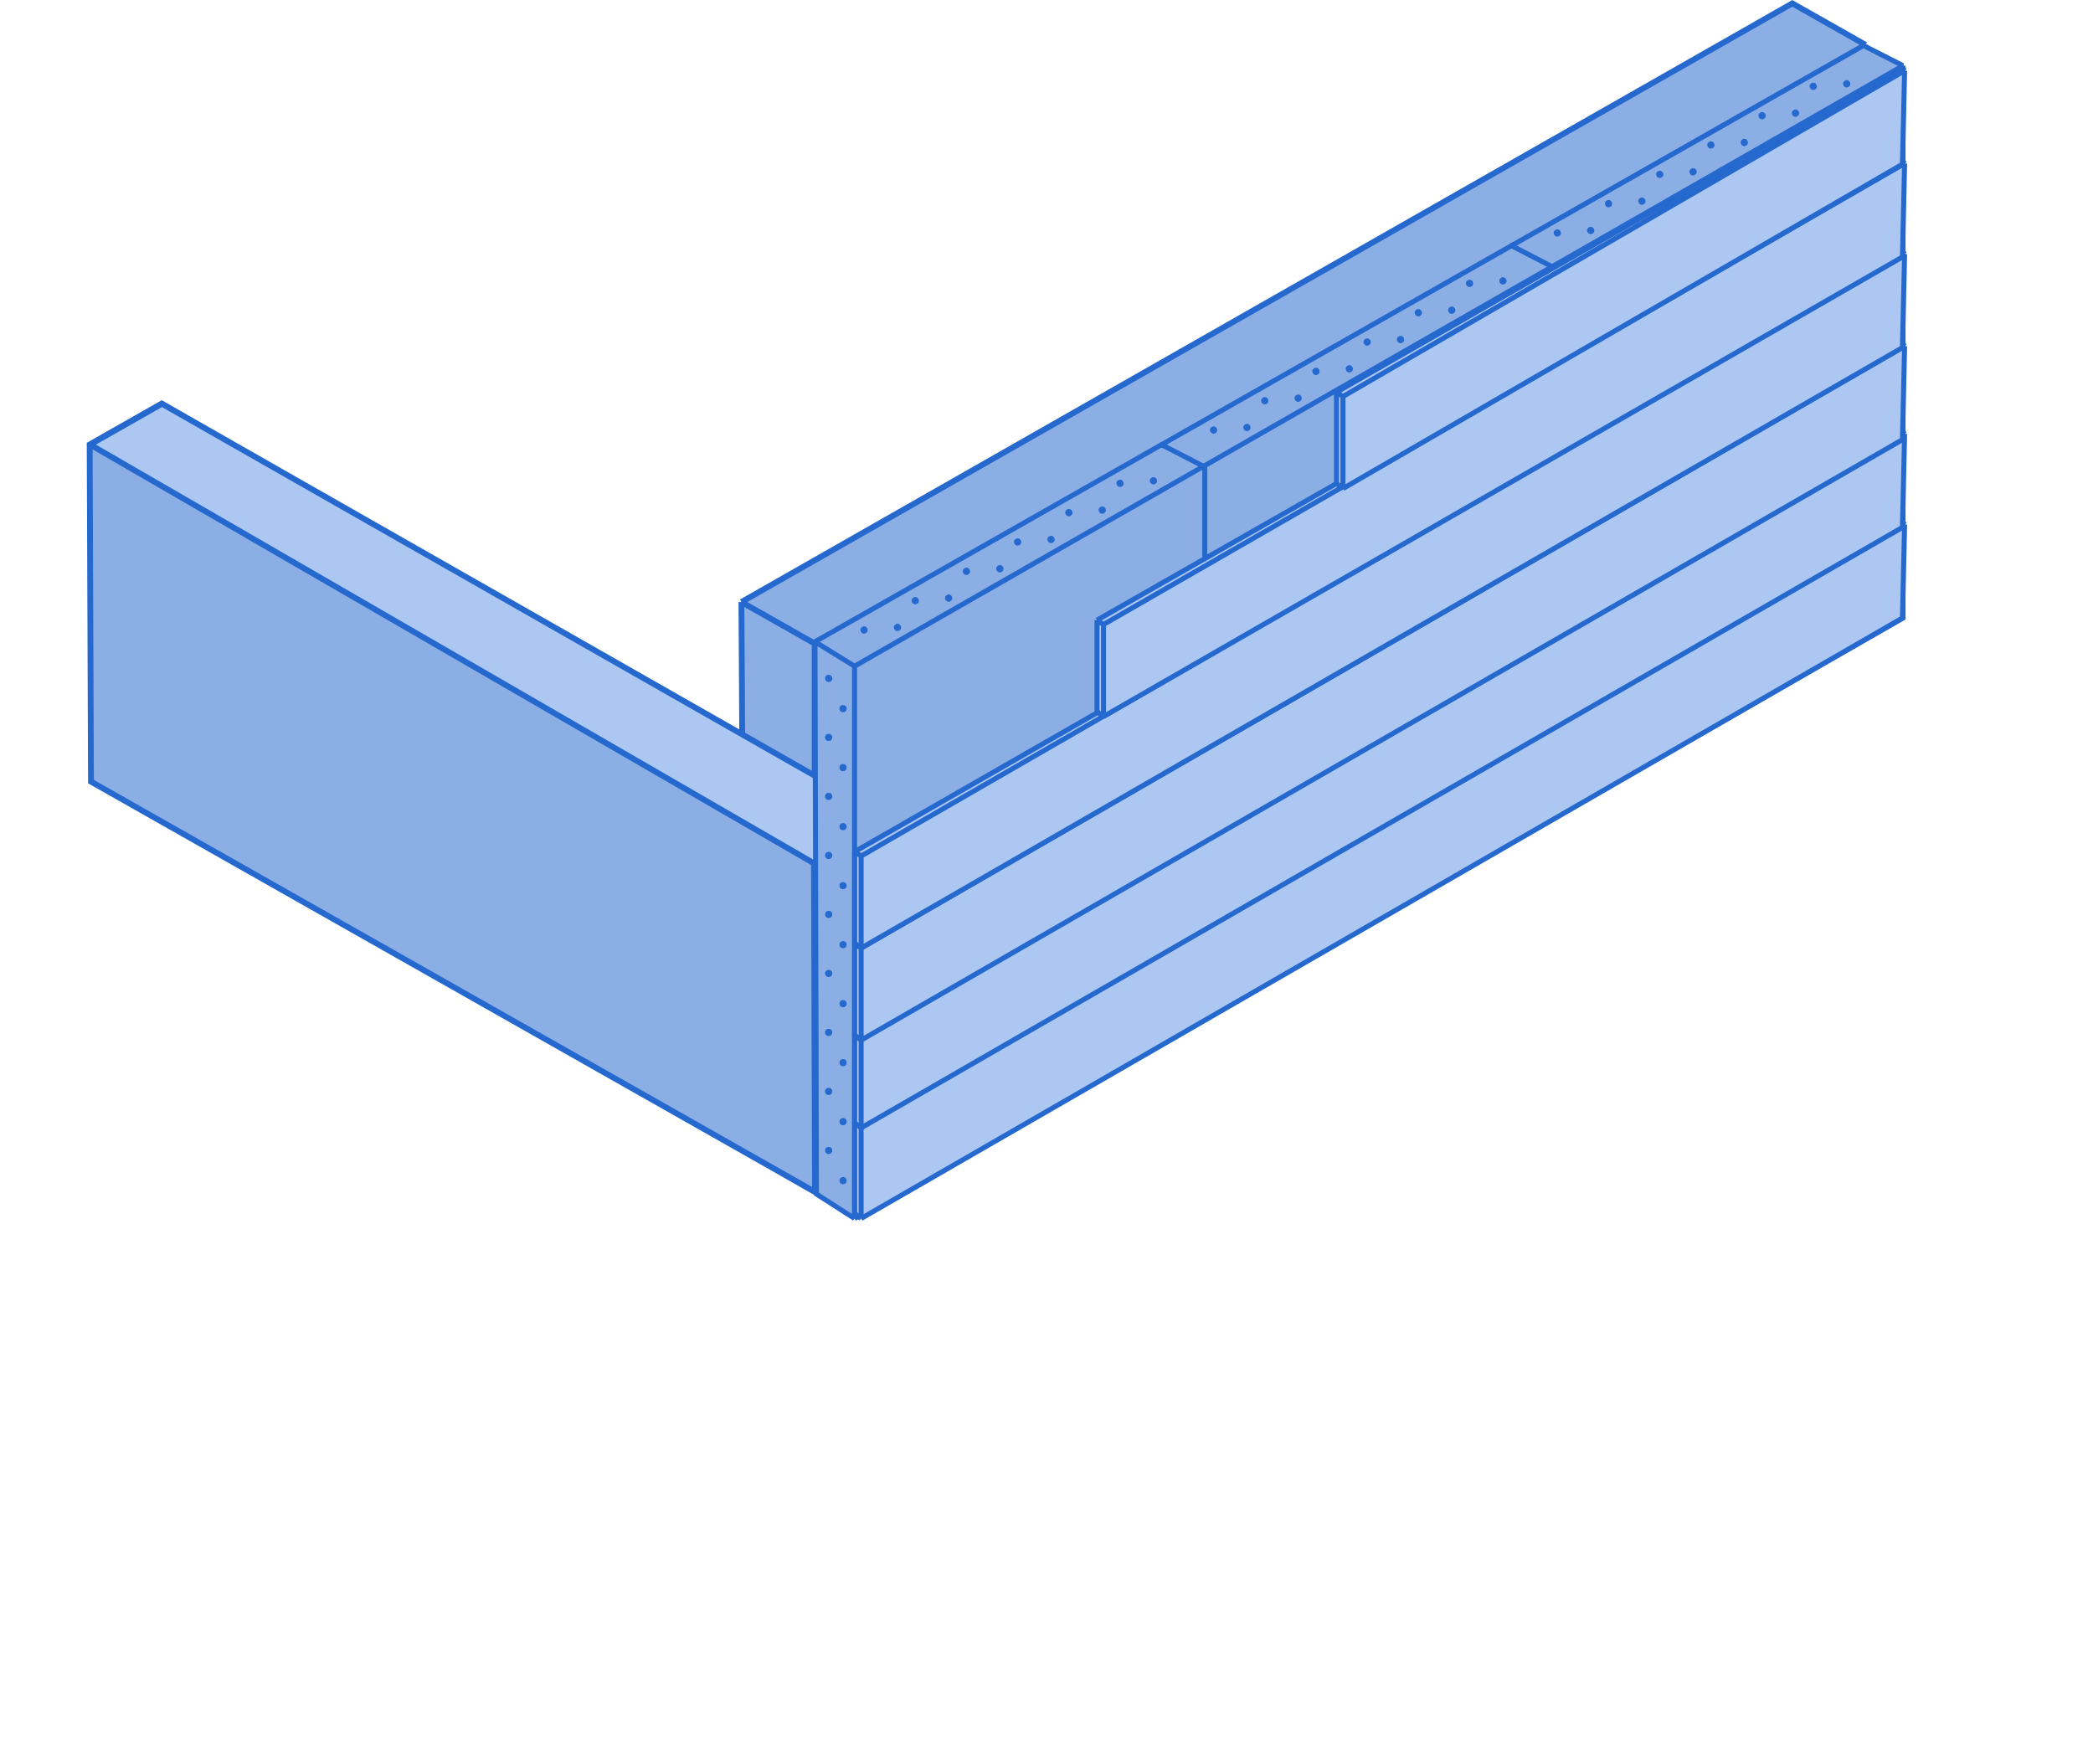 <svg width="267" height="225" viewBox="0 0 267 225" fill="none" xmlns="http://www.w3.org/2000/svg">
<path d="M25.165 81.267L113.062 131.541V152.792L25.165 102.6V81.267Z" fill="#ABC7F2"/>
<path d="M224.443 83.416V72.832L215.1 67.54L205.756 72.998L205.921 83.582L215.1 88.874L224.443 83.416Z" fill="#8BAFE5"/>
<path d="M224.443 72.832V83.416L215.1 88.874M224.443 72.832L215.1 78.29M224.443 72.832L215.1 67.54L205.756 72.998M215.1 88.874V78.29M215.1 88.874L205.921 83.582L205.756 72.998M215.1 78.29L205.756 72.998" stroke="#2568CE" stroke-width="0.742"/>
<path d="M215.348 88.709V78.124L206.004 72.832L187.399 83.416L187.565 94.001L196.743 99.293L215.348 88.709Z" fill="#8BAFE5"/>
<path d="M215.348 78.124V88.709L196.743 99.293M215.348 78.124L196.743 88.709M215.348 78.124L206.004 72.832L187.399 83.416M196.743 99.293V88.709M196.743 99.293L187.565 94.001L187.399 83.416M196.743 88.709L187.399 83.416" stroke="#2568CE" stroke-width="0.742"/>
<path d="M196.66 99.293V88.709L187.316 83.416L168.712 94.001L168.877 104.585L178.055 109.877L196.66 99.293Z" fill="#8BAFE5"/>
<path d="M196.66 88.709V99.293L178.055 109.877M196.66 88.709L178.055 99.293M196.66 88.709L187.316 83.416L168.712 94.001M178.055 109.877V99.293M178.055 109.877L168.877 104.585L168.712 94.001M178.055 99.293L168.712 94.001" stroke="#2568CE" stroke-width="0.742"/>
<path d="M178.137 109.877V99.293L168.793 94.001L150.188 104.585L150.354 115.169L159.532 120.461L178.137 109.877Z" fill="#8BAFE5"/>
<path d="M178.137 99.293V109.877L159.532 120.461M178.137 99.293L159.532 109.877M178.137 99.293L168.793 94.001L150.188 104.585M159.532 120.461V109.877M159.532 120.461L150.354 115.169L150.188 104.585M159.532 109.877L150.188 104.585" stroke="#2568CE" stroke-width="0.742"/>
<path d="M159.615 120.461V109.877L150.272 104.585L131.667 115.169L131.832 125.753L141.01 131.045L159.615 120.461Z" fill="#8BAFE5"/>
<path d="M159.615 109.877V120.461L141.01 131.045M159.615 109.877L141.01 120.461M159.615 109.877L150.272 104.585L131.667 115.169M141.01 131.045V120.461M141.01 131.045L131.832 125.753L131.667 115.169M141.01 120.461L131.667 115.169" stroke="#2568CE" stroke-width="0.742"/>
<path d="M140.928 131.045V120.461L131.584 115.169L112.979 125.753L113.145 136.337L122.323 141.629L140.928 131.045Z" fill="#8BAFE5"/>
<path d="M140.928 120.461V131.045L122.323 141.629M140.928 120.461L122.323 131.045M140.928 120.461L131.584 115.169L112.979 125.753M122.323 141.629V131.045M122.323 141.629L113.145 136.337L112.979 125.753M122.323 131.045L112.979 125.753" stroke="#2568CE" stroke-width="0.742"/>
<path d="M122.572 141.463V130.879L113.229 125.587L94.624 136.171L94.789 146.755L103.967 152.047L122.572 141.463Z" fill="#8BAFE5"/>
<path d="M122.572 130.879V141.463L103.967 152.047M122.572 130.879L103.967 141.463M122.572 130.879L113.229 125.587L94.624 136.171M103.967 152.047V141.463M103.967 152.047L94.789 146.755L94.624 136.171M103.967 141.463L94.624 136.171" stroke="#2568CE" stroke-width="0.742"/>
<path d="M224.609 73.329V62.745L215.266 57.453L196.661 68.037L196.826 78.621L206.005 83.913L224.609 73.329Z" fill="#8BAFE5"/>
<path d="M224.609 62.745V73.329L206.005 83.913M224.609 62.745L206.005 73.329M224.609 62.745L215.266 57.453L196.661 68.037M206.005 83.913V73.329M206.005 83.913L196.826 78.621L196.661 68.037M206.005 73.329L196.661 68.037" stroke="#2568CE" stroke-width="0.742"/>
<path d="M205.922 83.913V73.329L196.578 68.037L177.973 78.621L178.139 89.205L187.317 94.497L205.922 83.913Z" fill="#8BAFE5"/>
<path d="M205.922 73.329V83.913L187.317 94.497M205.922 73.329L187.317 83.913M205.922 73.329L196.578 68.037L177.973 78.621M187.317 94.497V83.913M187.317 94.497L178.139 89.205L177.973 78.621M187.317 83.913L177.973 78.621" stroke="#2568CE" stroke-width="0.742"/>
<path d="M187.4 94.497V83.912L178.057 78.621L159.452 89.204L159.617 99.789L168.796 105.081L187.4 94.497Z" fill="#8BAFE5"/>
<path d="M187.4 83.912V94.497L168.796 105.081M187.4 83.912L168.796 94.497M187.4 83.912L178.057 78.621L159.452 89.204M168.796 105.081V94.497M168.796 105.081L159.617 99.789L159.452 89.204M168.796 94.497L159.452 89.204" stroke="#2568CE" stroke-width="0.742"/>
<path d="M168.877 105.081V94.497L159.533 89.205L140.928 99.789L141.094 110.373L150.272 115.665L168.877 105.081Z" fill="#8BAFE5"/>
<path d="M168.877 94.497V105.081L150.272 115.665M168.877 94.497L150.272 105.081M168.877 94.497L159.533 89.205L140.928 99.789M150.272 115.665V105.081M150.272 115.665L141.094 110.373L140.928 99.789M150.272 105.081L140.928 99.789" stroke="#2568CE" stroke-width="0.742"/>
<path d="M150.191 115.665V105.081L140.848 99.789L122.243 110.373L122.408 120.957L131.587 126.249L150.191 115.665Z" fill="#8BAFE5"/>
<path d="M150.191 105.081V115.665L131.587 126.249M150.191 105.081L131.587 115.665M150.191 105.081L140.848 99.789L122.243 110.373M131.587 126.249V115.665M131.587 126.249L122.408 120.957L122.243 110.373M131.587 115.665L122.243 110.373" stroke="#2568CE" stroke-width="0.742"/>
<path d="M131.834 126.084V115.5L122.49 110.208L103.885 120.792L104.051 131.376L113.229 136.668L131.834 126.084Z" fill="#8BAFE5"/>
<path d="M131.834 115.5V126.084L113.229 136.668M131.834 115.5L113.229 126.084M131.834 115.5L122.49 110.208L103.885 120.792M113.229 136.668V126.084M113.229 136.668L104.051 131.376L103.885 120.792M113.229 126.084L103.885 120.792" stroke="#2568CE" stroke-width="0.742"/>
<path d="M85.363 131.541V120.957L94.707 115.665L113.312 126.249L113.146 136.833L103.968 142.125L85.363 131.541Z" fill="#8BAFE5"/>
<path d="M85.363 120.957V131.541L103.968 142.125M85.363 120.957L103.968 131.541M85.363 120.957L94.707 115.665L113.312 126.249M103.968 142.125V131.541M103.968 142.125L113.146 136.833L113.312 126.249M103.968 131.541L113.312 126.249" stroke="#2568CE" stroke-width="0.742"/>
<path d="M11.604 99.706L11.439 56.708L20.617 51.499L103.801 99.375L103.967 152.047L11.604 99.706Z" fill="#8BAFE5" stroke="#2568CE" stroke-width="0.742"/>
<path d="M224.443 62.745V52.16L215.1 46.868L205.756 52.326L205.921 62.91L215.1 68.202L224.443 62.745Z" fill="#8BAFE5"/>
<path d="M224.443 52.16V62.745L215.1 68.202M224.443 52.16L215.1 57.618M224.443 52.16L215.1 46.868L205.756 52.326M215.1 68.202V57.618M215.1 68.202L205.921 62.91L205.756 52.326M215.1 57.618L205.756 52.326" stroke="#2568CE" stroke-width="0.742"/>
<path d="M215.348 68.036V57.452L206.004 52.16L187.399 62.744L187.565 73.328L196.743 78.62L215.348 68.036Z" fill="#8BAFE5"/>
<path d="M215.348 57.452V68.036L196.743 78.62M215.348 57.452L196.743 68.036M215.348 57.452L206.004 52.16L187.399 62.744M196.743 78.62V68.036M196.743 78.62L187.565 73.328L187.399 62.744M196.743 68.036L187.399 62.744" stroke="#2568CE" stroke-width="0.742"/>
<path d="M196.66 78.621V68.037L187.316 62.745L168.712 73.329L168.877 83.913L178.055 89.205L196.66 78.621Z" fill="#8BAFE5"/>
<path d="M196.66 68.037V78.621L178.055 89.205M196.66 68.037L178.055 78.621M196.66 68.037L187.316 62.745L168.712 73.329M178.055 89.205V78.621M178.055 89.205L168.877 83.913L168.712 73.329M178.055 78.621L168.712 73.329" stroke="#2568CE" stroke-width="0.742"/>
<path d="M178.137 89.205V78.621L168.793 73.329L150.188 83.913L150.354 94.497L159.532 99.789L178.137 89.205Z" fill="#8BAFE5"/>
<path d="M178.137 78.621V89.205L159.532 99.789M178.137 78.621L159.532 89.205M178.137 78.621L168.793 73.329L150.188 83.913M159.532 99.789V89.205M159.532 99.789L150.354 94.497L150.188 83.913M159.532 89.205L150.188 83.913" stroke="#2568CE" stroke-width="0.742"/>
<path d="M159.615 99.789V89.205L150.272 83.913L131.667 94.497L131.832 105.081L141.01 110.373L159.615 99.789Z" fill="#8BAFE5"/>
<path d="M159.615 89.205V99.789L141.01 110.373M159.615 89.205L141.01 99.789M159.615 89.205L150.272 83.913L131.667 94.497M141.01 110.373V99.789M141.01 110.373L131.832 105.081L131.667 94.497M141.01 99.789L131.667 94.497" stroke="#2568CE" stroke-width="0.742"/>
<path d="M140.928 110.373V99.788L131.584 94.496L112.979 105.081L113.145 115.665L122.323 120.957L140.928 110.373Z" fill="#8BAFE5"/>
<path d="M140.928 99.788V110.373L122.323 120.957M140.928 99.788L122.323 110.373M140.928 99.788L131.584 94.496L112.979 105.081M122.323 120.957V110.373M122.323 120.957L113.145 115.665L112.979 105.081M122.323 110.373L112.979 105.081" stroke="#2568CE" stroke-width="0.742"/>
<path d="M224.445 52.16V41.576L215.102 36.284L196.497 46.868L196.662 57.452L205.841 62.744L224.445 52.16Z" fill="#8BAFE5"/>
<path d="M224.445 41.576V52.16L205.841 62.744M224.445 41.576L205.841 52.16M224.445 41.576L215.102 36.284L196.497 46.868M205.841 62.744V52.16M205.841 62.744L196.662 57.452L196.497 46.868M205.841 52.16L196.497 46.868" stroke="#2568CE" stroke-width="0.742"/>
<path d="M205.758 62.745V52.161L196.414 46.868L177.809 57.453L177.975 68.037L187.153 73.329L205.758 62.745Z" fill="#8BAFE5"/>
<path d="M205.758 52.161V62.745L187.153 73.329M205.758 52.161L187.153 62.745M205.758 52.161L196.414 46.868L177.809 57.453M187.153 73.329V62.745M187.153 73.329L177.975 68.037L177.809 57.453M187.153 62.745L177.809 57.453" stroke="#2568CE" stroke-width="0.742"/>
<path d="M187.236 73.329V62.745L177.893 57.453L159.288 68.037L159.453 78.621L168.632 83.913L187.236 73.329Z" fill="#8BAFE5"/>
<path d="M187.236 62.745V73.329L168.632 83.913M187.236 62.745L168.632 73.329M187.236 62.745L177.893 57.453L159.288 68.037M168.632 83.913V73.329M168.632 83.913L159.453 78.621L159.288 68.037M168.632 73.329L159.288 68.037" stroke="#2568CE" stroke-width="0.742"/>
<path d="M168.713 83.913V73.329L159.369 68.037L140.764 78.621L140.93 89.205L150.108 94.497L168.713 83.913Z" fill="#8BAFE5"/>
<path d="M168.713 73.329V83.913L150.108 94.497M168.713 73.329L150.108 83.913M168.713 73.329L159.369 68.037L140.764 78.621M150.108 94.497V83.913M150.108 94.497L140.93 89.205L140.764 78.621M150.108 83.913L140.764 78.621" stroke="#2568CE" stroke-width="0.742"/>
<path d="M150.025 94.497V83.912L140.682 78.621L122.077 89.204L122.242 99.789L131.421 105.081L150.025 94.497Z" fill="#8BAFE5"/>
<path d="M150.025 83.912V94.497L131.421 105.081M150.025 83.912L131.421 94.497M150.025 83.912L140.682 78.621L122.077 89.204M131.421 105.081V94.497M131.421 105.081L122.242 99.789L122.077 89.204M131.421 94.497L122.077 89.204" stroke="#2568CE" stroke-width="0.742"/>
<path d="M131.67 104.915V94.331L122.326 89.039L103.721 99.623L103.887 110.207L113.065 115.499L131.67 104.915Z" fill="#8BAFE5"/>
<path d="M131.67 94.331V104.915L113.065 115.499M131.67 94.331L113.065 104.915M131.67 94.331L122.326 89.039L103.721 99.623M113.065 115.499V104.915M113.065 115.499L103.887 110.207L103.721 99.623M113.065 104.915L103.721 99.623" stroke="#2568CE" stroke-width="0.742"/>
<path d="M122.572 89.783V99.706" stroke="#2568CE" stroke-width="0.165"/>
<path d="M159.615 68.533V78.455" stroke="#2568CE" stroke-width="0.165"/>
<path d="M224.443 41.411V30.827L215.1 25.535L205.756 30.992L205.921 41.576L215.1 46.868L224.443 41.411Z" fill="#8BAFE5"/>
<path d="M224.443 30.827V41.411L215.1 46.868M224.443 30.827L215.1 36.284M224.443 30.827L215.1 25.535L205.756 30.992M215.1 46.868V36.284M215.1 46.868L205.921 41.576L205.756 30.992M215.1 36.284L205.756 30.992" stroke="#2568CE" stroke-width="0.742"/>
<path d="M215.348 46.868V36.284L206.004 30.992L187.399 41.576L187.565 52.16L196.743 57.452L215.348 46.868Z" fill="#8BAFE5"/>
<path d="M215.348 36.284V46.868L196.743 57.452M215.348 36.284L196.743 46.868M215.348 36.284L206.004 30.992L187.399 41.576M196.743 57.452V46.868M196.743 57.452L187.565 52.16L187.399 41.576M196.743 46.868L187.399 41.576" stroke="#2568CE" stroke-width="0.742"/>
<path d="M196.66 57.453V46.869L187.316 41.577L168.712 52.161L168.877 62.745L178.055 68.037L196.66 57.453Z" fill="#8BAFE5"/>
<path d="M196.66 46.869V57.453L178.055 68.037M196.66 46.869L178.055 57.453M196.66 46.869L187.316 41.577L168.712 52.161M178.055 68.037V57.453M178.055 68.037L168.877 62.745L168.712 52.161M178.055 57.453L168.712 52.161" stroke="#2568CE" stroke-width="0.742"/>
<path d="M178.139 68.037V57.453L168.795 52.16L150.19 62.745L150.356 73.329L159.534 78.621L178.139 68.037Z" fill="#8BAFE5"/>
<path d="M178.139 57.453V68.037L159.534 78.621M178.139 57.453L159.534 68.037M178.139 57.453L168.795 52.16L150.19 62.745M159.534 78.621V68.037M159.534 78.621L150.356 73.329L150.19 62.745M159.534 68.037L150.19 62.745" stroke="#2568CE" stroke-width="0.742"/>
<path d="M159.615 78.621V68.037L150.272 62.745L131.667 73.329L131.832 83.913L141.01 89.205L159.615 78.621Z" fill="#8BAFE5"/>
<path d="M159.615 68.037V78.621L141.01 89.205M159.615 68.037L141.01 78.621M159.615 68.037L150.272 62.745L131.667 73.329M141.01 89.205V78.621M141.01 89.205L131.832 83.913L131.667 73.329M141.01 78.621L131.667 73.329" stroke="#2568CE" stroke-width="0.742"/>
<path d="M140.928 89.205V78.621L131.584 73.329L112.979 83.913L113.145 94.497L122.323 99.789L140.928 89.205Z" fill="#8BAFE5"/>
<path d="M140.928 78.621V89.205L122.323 99.789M140.928 78.621L122.323 89.205M140.928 78.621L131.584 73.329L112.979 83.913M122.323 99.789V89.205M122.323 99.789L113.145 94.497L112.979 83.913M122.323 89.205L112.979 83.913" stroke="#2568CE" stroke-width="0.742"/>
<path d="M237.984 33.651V5.723L228.641 0.431L94.581 76.799L94.747 104.727L103.925 110.019L237.984 33.651Z" fill="#8BAFE5"/>
<path d="M237.984 5.723V33.651L103.925 110.019M237.984 5.723L103.925 82.091M237.984 5.723L228.641 0.431L94.581 76.799M103.925 110.019V82.091M103.925 110.019L94.747 104.727L94.581 76.799M103.925 82.091L94.581 76.799" stroke="#2568CE" stroke-width="0.742"/>
<path d="M20.659 51.504L11.767 56.557C11.645 56.627 11.644 56.804 11.766 56.874L104.213 110.349V99.118L20.659 51.504Z" fill="#ABC7F2" stroke="#2568CE" stroke-width="0.742"/>
<path d="M242.768 78.836V8.381L237.722 5.812L103.967 81.864L104.15 152.319L109.012 155.438L242.768 78.836Z" fill="#8BAFE5"/>
<path d="M242.768 8.381V78.836L109.012 155.438M242.768 8.381L109.012 84.983M242.768 8.381L237.722 5.812L103.967 81.864M109.012 155.438V84.983M109.012 155.438L104.15 152.319L103.967 81.864M109.012 84.983L103.967 81.864" stroke="#2568CE" stroke-width="0.639"/>
<circle cx="105.711" cy="86.543" r="0.459" fill="#2568CE"/>
<circle cx="107.547" cy="90.398" r="0.459" fill="#2568CE"/>
<circle cx="105.711" cy="94.07" r="0.459" fill="#2568CE"/>
<circle cx="107.547" cy="97.925" r="0.459" fill="#2568CE"/>
<circle cx="105.711" cy="101.596" r="0.459" fill="#2568CE"/>
<circle cx="107.547" cy="105.452" r="0.459" fill="#2568CE"/>
<circle cx="105.711" cy="109.123" r="0.459" fill="#2568CE"/>
<circle cx="107.547" cy="112.979" r="0.459" fill="#2568CE"/>
<circle cx="105.711" cy="116.65" r="0.459" fill="#2568CE"/>
<circle cx="107.547" cy="120.506" r="0.459" fill="#2568CE"/>
<circle cx="105.711" cy="124.177" r="0.459" fill="#2568CE"/>
<circle cx="107.547" cy="128.033" r="0.459" fill="#2568CE"/>
<circle cx="105.711" cy="131.704" r="0.459" fill="#2568CE"/>
<circle cx="107.547" cy="135.56" r="0.459" fill="#2568CE"/>
<circle cx="105.711" cy="139.231" r="0.459" fill="#2568CE"/>
<circle cx="107.547" cy="143.087" r="0.459" fill="#2568CE"/>
<circle cx="105.711" cy="146.758" r="0.459" fill="#2568CE"/>
<circle cx="107.547" cy="150.614" r="0.459" fill="#2568CE"/>
<circle cx="0.459" cy="0.459" r="0.459" transform="matrix(-0.497 -0.868 -0.868 0.497 192.354 35.999)" fill="#2568CE"/>
<circle cx="0.459" cy="0.459" r="0.459" transform="matrix(-0.497 -0.868 -0.868 0.497 188.094 36.322)" fill="#2568CE"/>
<circle cx="0.459" cy="0.459" r="0.459" transform="matrix(-0.497 -0.868 -0.868 0.497 185.822 39.74)" fill="#2568CE"/>
<circle cx="0.459" cy="0.459" r="0.459" transform="matrix(-0.497 -0.868 -0.868 0.497 181.562 40.064)" fill="#2568CE"/>
<circle cx="0.459" cy="0.459" r="0.459" transform="matrix(-0.497 -0.868 -0.868 0.497 179.291 43.482)" fill="#2568CE"/>
<circle cx="0.459" cy="0.459" r="0.459" transform="matrix(-0.497 -0.868 -0.868 0.497 175.031 43.806)" fill="#2568CE"/>
<circle cx="0.459" cy="0.459" r="0.459" transform="matrix(-0.497 -0.868 -0.868 0.497 172.76 47.224)" fill="#2568CE"/>
<circle cx="0.459" cy="0.459" r="0.459" transform="matrix(-0.497 -0.868 -0.868 0.497 168.5 47.547)" fill="#2568CE"/>
<circle cx="0.459" cy="0.459" r="0.459" transform="matrix(-0.497 -0.868 -0.868 0.497 166.229 50.966)" fill="#2568CE"/>
<circle cx="0.459" cy="0.459" r="0.459" transform="matrix(-0.497 -0.868 -0.868 0.497 161.969 51.289)" fill="#2568CE"/>
<circle cx="0.459" cy="0.459" r="0.459" transform="matrix(-0.497 -0.868 -0.868 0.497 159.699 54.707)" fill="#2568CE"/>
<circle cx="0.459" cy="0.459" r="0.459" transform="matrix(-0.497 -0.868 -0.868 0.497 155.439 55.031)" fill="#2568CE"/>
<circle cx="0.459" cy="0.459" r="0.459" transform="matrix(-0.497 -0.868 -0.868 0.497 236.205 10.862)" fill="#2568CE"/>
<circle cx="0.459" cy="0.459" r="0.459" transform="matrix(-0.497 -0.868 -0.868 0.497 231.945 11.186)" fill="#2568CE"/>
<circle cx="0.459" cy="0.459" r="0.459" transform="matrix(-0.497 -0.868 -0.868 0.497 229.674 14.604)" fill="#2568CE"/>
<circle cx="0.459" cy="0.459" r="0.459" transform="matrix(-0.497 -0.868 -0.868 0.497 225.414 14.928)" fill="#2568CE"/>
<circle cx="0.459" cy="0.459" r="0.459" transform="matrix(-0.497 -0.868 -0.868 0.497 223.143 18.346)" fill="#2568CE"/>
<circle cx="0.459" cy="0.459" r="0.459" transform="matrix(-0.497 -0.868 -0.868 0.497 218.883 18.669)" fill="#2568CE"/>
<circle cx="0.459" cy="0.459" r="0.459" transform="matrix(-0.497 -0.868 -0.868 0.497 216.611 22.087)" fill="#2568CE"/>
<circle cx="0.459" cy="0.459" r="0.459" transform="matrix(-0.497 -0.868 -0.868 0.497 212.352 22.411)" fill="#2568CE"/>
<circle cx="0.459" cy="0.459" r="0.459" transform="matrix(-0.497 -0.868 -0.868 0.497 210.08 25.829)" fill="#2568CE"/>
<circle cx="0.459" cy="0.459" r="0.459" transform="matrix(-0.497 -0.868 -0.868 0.497 205.82 26.153)" fill="#2568CE"/>
<circle cx="0.459" cy="0.459" r="0.459" transform="matrix(-0.497 -0.868 -0.868 0.497 203.551 29.571)" fill="#2568CE"/>
<circle cx="0.459" cy="0.459" r="0.459" transform="matrix(-0.497 -0.868 -0.868 0.497 199.291 29.894)" fill="#2568CE"/>
<circle cx="0.459" cy="0.459" r="0.459" transform="matrix(-0.497 -0.868 -0.868 0.497 147.77 61.502)" fill="#2568CE"/>
<circle cx="0.459" cy="0.459" r="0.459" transform="matrix(-0.497 -0.868 -0.868 0.497 143.51 61.826)" fill="#2568CE"/>
<circle cx="0.459" cy="0.459" r="0.459" transform="matrix(-0.497 -0.868 -0.868 0.497 141.238 65.244)" fill="#2568CE"/>
<circle cx="0.459" cy="0.459" r="0.459" transform="matrix(-0.497 -0.868 -0.868 0.497 136.979 65.567)" fill="#2568CE"/>
<circle cx="0.459" cy="0.459" r="0.459" transform="matrix(-0.497 -0.868 -0.868 0.497 134.707 68.985)" fill="#2568CE"/>
<circle cx="0.459" cy="0.459" r="0.459" transform="matrix(-0.497 -0.868 -0.868 0.497 130.447 69.309)" fill="#2568CE"/>
<circle cx="0.459" cy="0.459" r="0.459" transform="matrix(-0.497 -0.868 -0.868 0.497 128.176 72.727)" fill="#2568CE"/>
<circle cx="0.459" cy="0.459" r="0.459" transform="matrix(-0.497 -0.868 -0.868 0.497 123.916 73.051)" fill="#2568CE"/>
<circle cx="0.459" cy="0.459" r="0.459" transform="matrix(-0.497 -0.868 -0.868 0.497 121.645 76.469)" fill="#2568CE"/>
<circle cx="0.459" cy="0.459" r="0.459" transform="matrix(-0.497 -0.868 -0.868 0.497 117.385 76.792)" fill="#2568CE"/>
<circle cx="0.459" cy="0.459" r="0.459" transform="matrix(-0.497 -0.868 -0.868 0.497 115.115 80.21)" fill="#2568CE"/>
<circle cx="0.459" cy="0.459" r="0.459" transform="matrix(-0.497 -0.868 -0.868 0.497 110.855 80.534)" fill="#2568CE"/>
<path d="M148.186 56.727L153.69 59.571" stroke="#2568CE" stroke-width="0.639"/>
<path d="M192.588 31.224L198.092 34.068" stroke="#2568CE" stroke-width="0.639"/>
<path d="M153.689 59.603L153.689 71.034" stroke="#2568CE" stroke-width="0.639"/>
<path d="M242.692 78.836L242.967 66.91L242.692 66.543L109.028 143.145V154.796L109.854 155.438L242.692 78.836Z" fill="#ABC7F2"/>
<path d="M242.967 66.91L242.692 78.836L109.854 155.438M242.967 66.91L109.854 143.696M242.967 66.91L242.692 66.543L109.028 143.145M109.854 155.438V143.696M109.854 155.438L109.028 154.796V143.145M109.854 143.696L109.028 143.145" stroke="#2568CE" stroke-width="0.639"/>
<path d="M242.692 67.277L242.967 55.351L242.692 54.984L109.028 131.586V143.236L109.854 143.879L242.692 67.277Z" fill="#ABC7F2"/>
<path d="M242.967 55.351L242.692 67.277L109.854 143.879M242.967 55.351L109.854 132.136M242.967 55.351L242.692 54.984L109.028 131.586M109.854 143.879V132.136M109.854 143.879L109.028 143.236V131.586M109.854 132.136L109.028 131.586" stroke="#2568CE" stroke-width="0.639"/>
<path d="M242.692 56.084L242.967 44.158L242.692 43.791L109.028 120.393V132.044L109.854 132.686L242.692 56.084Z" fill="#ABC7F2"/>
<path d="M242.967 44.158L242.692 56.084L109.854 132.686M242.967 44.158L109.854 120.944M242.967 44.158L242.692 43.791L109.028 120.393M109.854 132.686V120.944M109.854 132.686L109.028 132.044V120.393M109.854 120.944L109.028 120.393" stroke="#2568CE" stroke-width="0.639"/>
<path d="M242.692 44.342L242.967 32.415L242.692 32.048L109.028 108.65V120.301L109.854 120.943L242.692 44.342Z" fill="#ABC7F2"/>
<path d="M242.967 32.415L242.692 44.342L109.854 120.943M242.967 32.415L109.854 109.201M242.967 32.415L242.692 32.048L109.028 108.65M109.854 120.943V109.201M109.854 120.943L109.028 120.301V108.65M109.854 109.201L109.028 108.65" stroke="#2568CE" stroke-width="0.639"/>
<path d="M242.692 32.783L242.967 20.857L242.692 20.49L139.944 79.111V90.761L140.77 91.404L242.692 32.783Z" fill="#ABC7F2"/>
<path d="M242.967 20.857L242.692 32.783L140.77 91.404M242.967 20.857L140.77 79.661M242.967 20.857L242.692 20.49L139.944 79.111M140.77 91.404V79.661M140.77 91.404L139.944 90.761V79.111M140.77 79.661L139.944 79.111" stroke="#2568CE" stroke-width="0.639"/>
<path d="M242.692 20.948L242.967 9.022L242.692 8.656L170.493 50.03V61.681L171.319 62.323L242.692 20.948Z" fill="#ABC7F2"/>
<path d="M242.967 9.022L242.692 20.948L171.319 62.323M242.967 9.022L171.319 50.58M242.967 9.022L242.692 8.656L170.493 50.03M171.319 62.323V50.58M171.319 62.323L170.493 61.681V50.03M171.319 50.58L170.493 50.03" stroke="#2568CE" stroke-width="0.639"/>
</svg>
